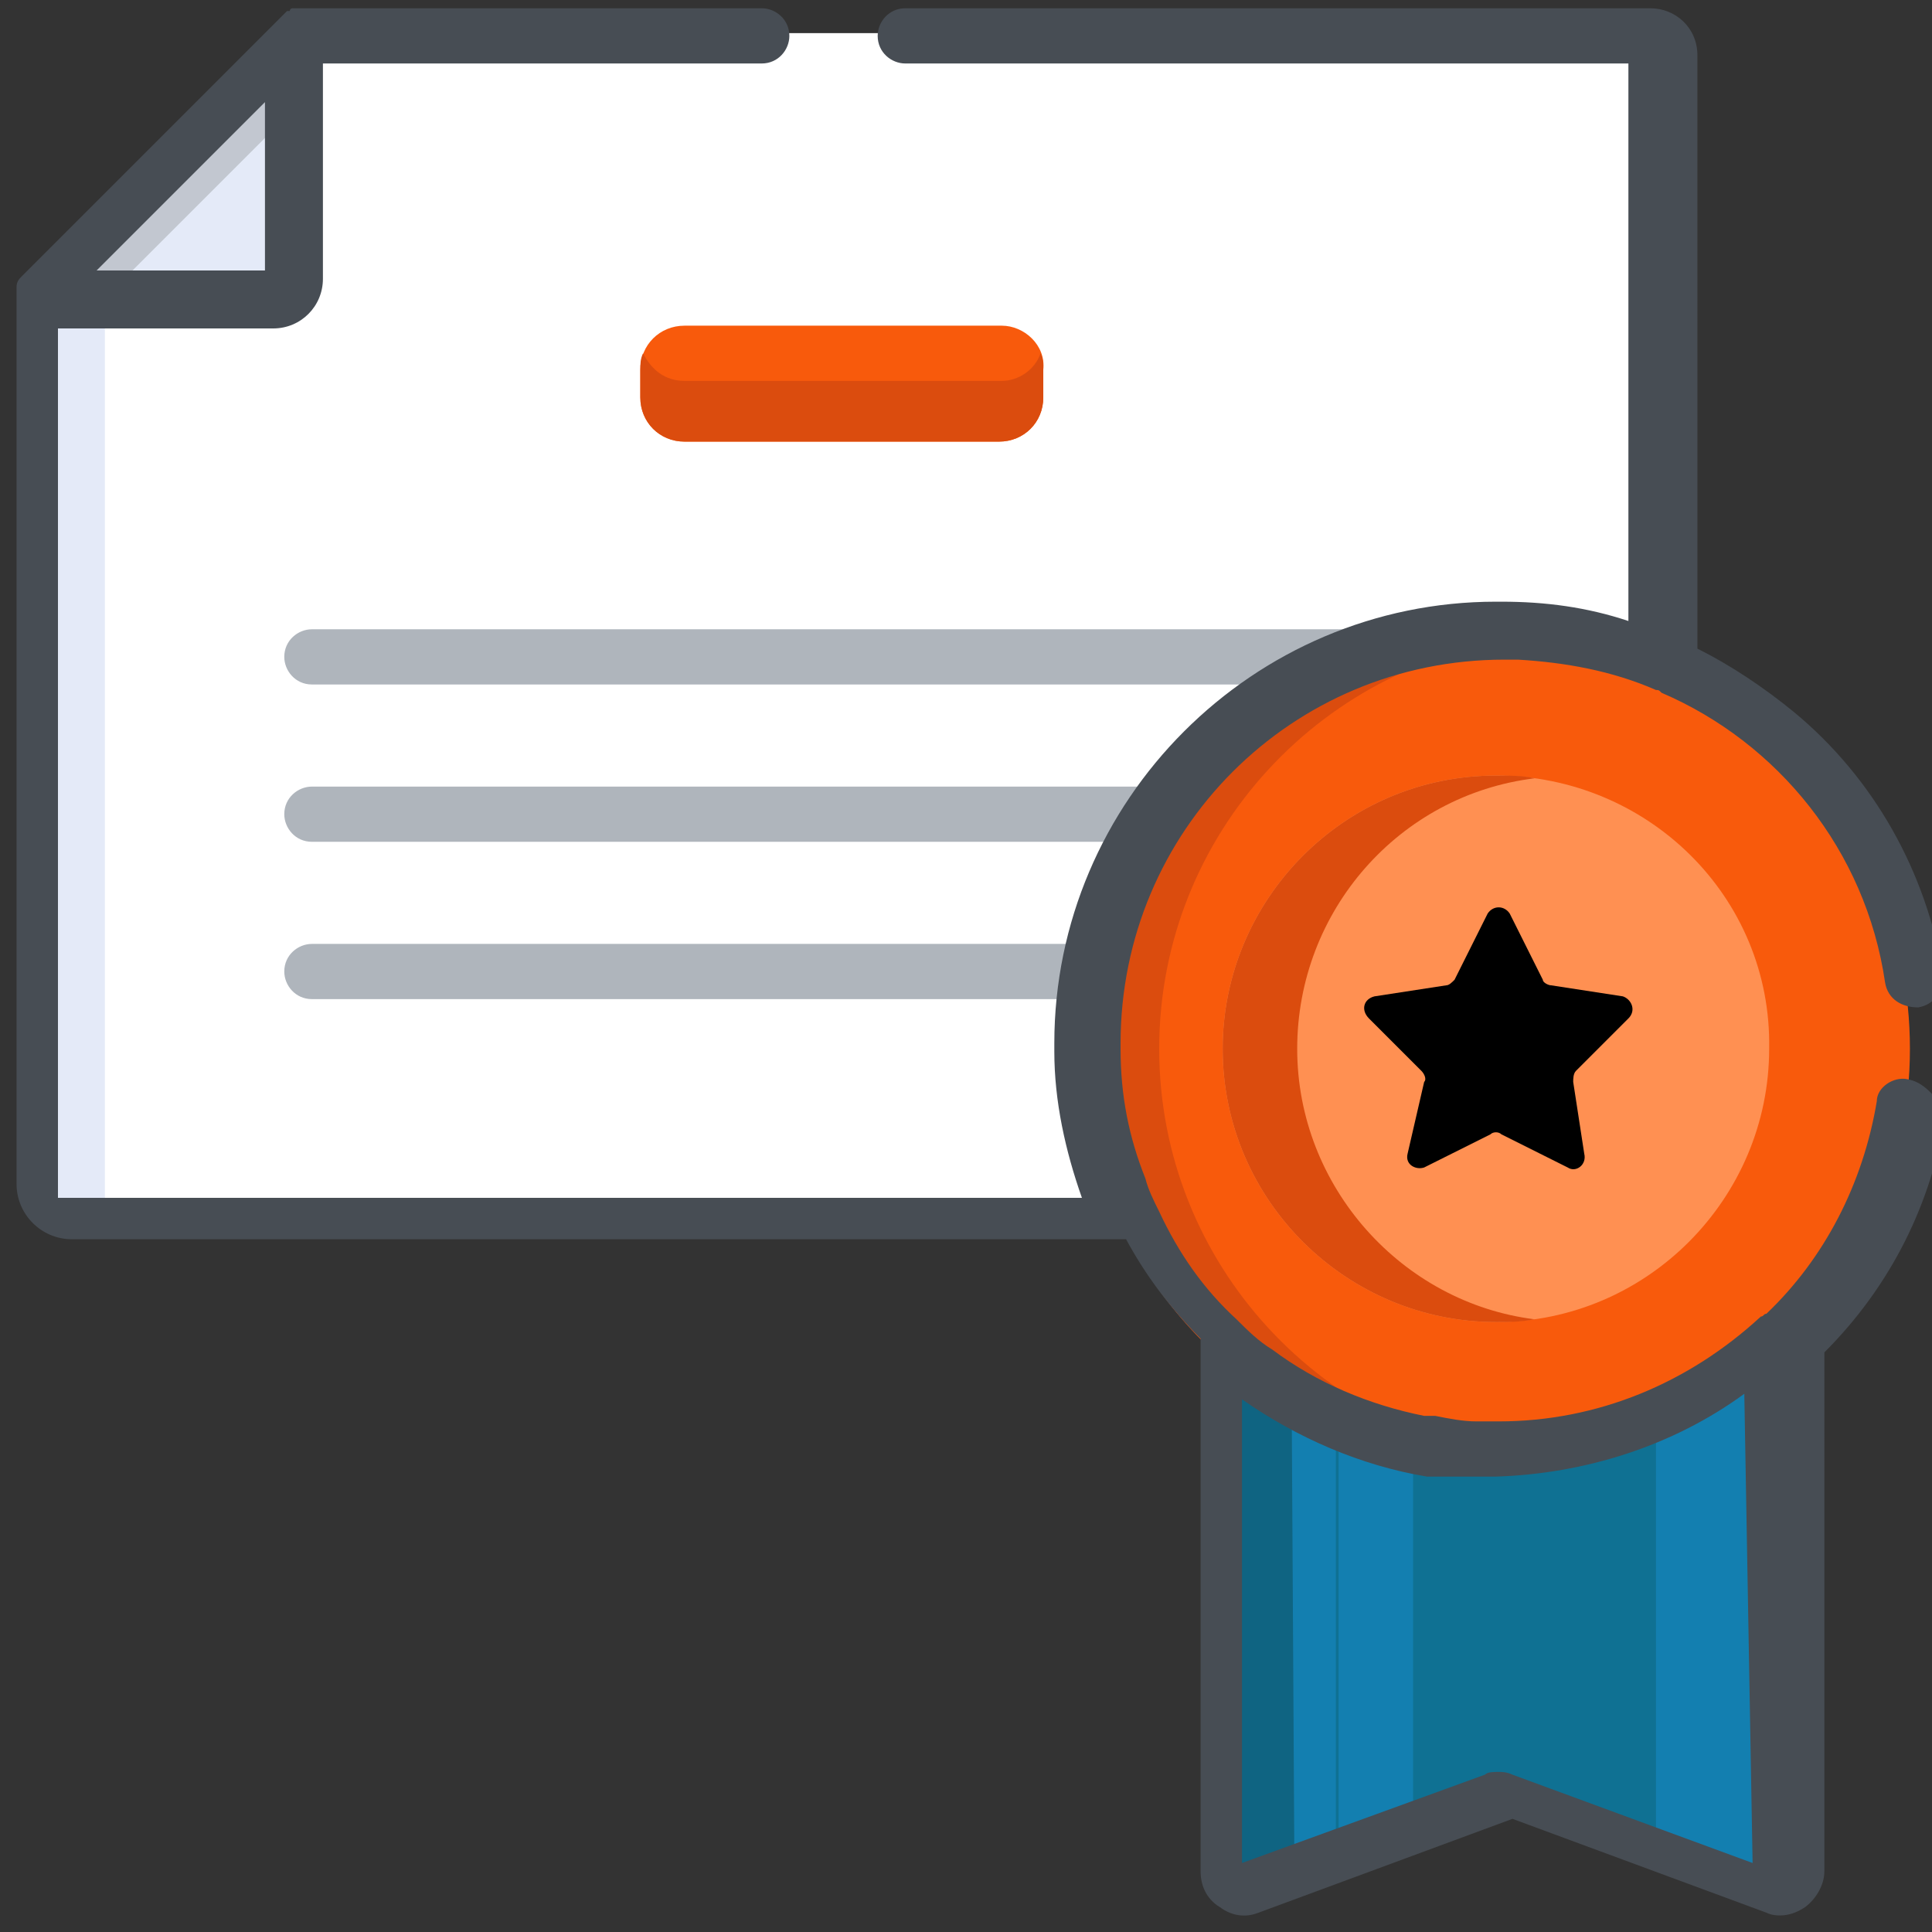 <?xml version="1.0" encoding="utf-8"?>
<!-- Generator: Adobe Illustrator 24.2.3, SVG Export Plug-In . SVG Version: 6.00 Build 0)  -->
<svg version="1.1" id="Layer_1" xmlns="http://www.w3.org/2000/svg" xmlns:xlink="http://www.w3.org/1999/xlink" x="0px" y="0px"
	 viewBox="0 0 70 70" style="enable-background:new 0 0 70 70;" xml:space="preserve">
<rect x="0" y="0" width="70" height="70" fill="#333333" stroke="none"/>
<style type="text/css">
	.st0{clip-path:url(#SVGID_2_);}
	.st1{fill:#FFFFFF;}
	.st2{fill:#E4EAF8;}
	.st3{fill:#F85A0C;}
	.st4{fill:#DB4C0E;}
	.st5{fill:#137FB0;}
	.st6{fill:#0F6482;}
	.st7{fill:#0F7193;}
	.st8{fill:#FF9052;}
	.st9{display:none;fill:#FEA82F;}
	.st10{fill:#C2C7D0;}
	.st11{fill:#AFB5BC;}
	.st12{fill:#474D54;}
</style>
<g>
	<defs>
		<rect id="SVGID_1_" width="70" height="70"/>
	</defs>
	<clipPath id="SVGID_2_">
		<use xlink:href="#SVGID_1_"  style="overflow:visible;"/>
	</clipPath>
	<g class="st0">
		<path class="st1" d="M59.4,1.2c-1.2,0-48.1,0-48.7,0L1,10.9v32.5c0,0.5,0.4,1,1,1c4.4,0,34.9,0,38.9,0h19.2V24c0-1.1,0-21,0-22
			C60.1,1.6,59.7,1.2,59.4,1.2z"/>
		<path class="st2" d="M3.8,43.3V8.1L1,10.9v32.5c0,0.5,0.4,1,1,1c0.3,0,1.3,0,2.7,0C4.2,44.3,3.8,43.9,3.8,43.3z"/>
		<path class="st3" d="M36.3,11.8H24.8c-0.9,0-1.6,0.7-1.6,1.6v1c0,0.9,0.7,1.6,1.6,1.6h11.4c0.9,0,1.6-0.7,1.6-1.6v-1
			C37.9,12.5,37.1,11.8,36.3,11.8z"/>
		<path class="st4" d="M36.3,13.8H24.8c-0.7,0-1.2-0.4-1.5-1c-0.1,0.2-0.1,0.4-0.1,0.6v1c0,0.9,0.7,1.6,1.6,1.6h11.4
			c0.9,0,1.6-0.7,1.6-1.6v-1c0-0.2,0-0.4-0.1-0.6C37.5,13.4,36.9,13.8,36.3,13.8z"/>
		<path class="st5" d="M44.1,48.7v19.5c0,0.4,0.4,0.6,0.7,0.5l9.3-3.4c0.1,0,0.2,0,0.4,0l9.3,3.4c0.3,0.1,0.7-0.1,0.7-0.5V48.7
			C58.7,54.1,49.8,54.1,44.1,48.7z"/>
		<path class="st6" d="M46.8,50.8c-1-0.6-1.9-1.3-2.7-2.1v19.5c0,0.4,0.4,0.6,0.7,0.5l2.1-0.8L46.8,50.8L46.8,50.8z"/>
		<path class="st7" d="M60,51.6c-3.7,1.6-7.8,1.6-11.6,0v15.7l5.6-2.1c0.1,0,0.2,0,0.4,0l5.6,2.1L60,51.6z"/>
		<path class="st5" d="M51.2,52.5c-1-0.2-1.9-0.5-2.7-0.9v15.7l2.7-1V52.5z"/>
		<path class="st3" d="M54.2,23c-8.3,0-15,6.7-15,15s6.7,15,15,15c8.3,0,15-6.7,15-15S62.5,23,54.2,23z"/>
		<path class="st4" d="M42,38c0-7.8,6-14.2,13.6-14.9c-0.5,0-0.9-0.1-1.4-0.1c-8.3,0-15,6.7-15,15c0,8.8,7.5,15.7,16.4,14.9
			C48,52.2,42,45.8,42,38z"/>
		<path class="st8" d="M54.2,28.1c-5.5,0-9.9,4.5-9.9,9.9c0,5.5,4.5,9.9,9.9,9.9c5.5,0,9.9-4.5,9.9-9.9
			C64.2,32.5,59.7,28.1,54.2,28.1z"/>
		<path class="st4" d="M47,38c0-5,3.7-9.2,8.6-9.8c-0.4-0.1-0.9-0.1-1.4-0.1c-5.5,0-9.9,4.5-9.9,9.9c0,5.5,4.5,9.9,9.9,9.9
			c0.5,0,0.9,0,1.4-0.1C50.8,47.2,47,43,47,38z"/>
		<path d="M59,36.9c0.3-0.3,0.1-0.7-0.2-0.8l-2.6-0.4c-0.1,0-0.3-0.1-0.3-0.2l-1.2-2.4c-0.2-0.3-0.6-0.3-0.8,0l-1.2,2.4
			c-0.1,0.1-0.2,0.2-0.3,0.2l-2.6,0.4c-0.4,0.1-0.5,0.5-0.2,0.8l1.9,1.9c0.1,0.1,0.2,0.3,0.1,0.4L51,41.8c-0.1,0.4,0.3,0.6,0.6,0.5
			l2.4-1.2c0.1-0.1,0.3-0.1,0.4,0l2.4,1.2c0.3,0.2,0.7-0.1,0.6-0.5L57,39.2c0-0.1,0-0.3,0.1-0.4L59,36.9z"/>
		<path class="st9" d="M54.2,39.2c0-0.1,0-0.3-0.1-0.4l-1.9-1.9c-0.3-0.3-0.1-0.7,0.2-0.8l2.6-0.4c0.1,0,0.3-0.1,0.3-0.2l0.2-0.4
			l-1-2c-0.2-0.3-0.6-0.3-0.8,0l-1.2,2.4c-0.1,0.1-0.2,0.2-0.3,0.2l-2.6,0.4c-0.4,0.1-0.5,0.5-0.2,0.8l1.9,1.9
			c0.1,0.1,0.2,0.3,0.1,0.4L51,41.8c-0.1,0.4,0.3,0.6,0.6,0.5l2.2-1.2L54.2,39.2z"/>
		<path class="st2" d="M9.9,10.9H1l9.6-9.6v8.8C10.6,10.5,10.3,10.9,9.9,10.9z"/>
		<path class="st10" d="M10.6,1.2L1,10.9h2.7L10.6,4V1.2z"/>
		<path class="st11" d="M48.7,24.8H11.3c-0.6,0-1-0.5-1-1c0-0.6,0.5-1,1-1h37.4c0.6,0,1,0.5,1,1C49.7,24.3,49.3,24.8,48.7,24.8z"/>
		<path class="st11" d="M41.7,30.5H11.3c-0.6,0-1-0.5-1-1c0-0.6,0.5-1,1-1h30.4c0.6,0,1,0.5,1,1C42.7,30,42.2,30.5,41.7,30.5z"/>
		<path class="st11" d="M39.5,36.2H11.3c-0.6,0-1-0.5-1-1c0-0.6,0.5-1,1-1h28.2c0.6,0,1,0.5,1,1C40.5,35.7,40,36.2,39.5,36.2z"/>
		<path class="st12" d="M69.1,39.1C68.6,39,68,39.4,68,39.9c-0.5,3-1.9,5.7-4,7.7c-0.1,0-0.1,0.1-0.2,0.1c-2.6,2.4-5.9,3.8-9.5,3.8
			c0,0,0,0,0,0c0,0-0.1,0-0.1,0c0,0-0.1,0-0.1,0c0,0,0,0,0,0c0,0,0,0,0,0c0,0,0,0,0,0c0,0,0,0,0,0c0,0,0,0,0,0c0,0,0,0,0,0
			c0,0,0,0,0,0c0,0,0,0,0,0c0,0,0,0-0.1,0c0,0,0,0,0,0c0,0,0,0-0.1,0c0,0,0,0,0,0c0,0,0,0-0.1,0c0,0,0,0,0,0c0,0,0,0-0.1,0
			c0,0,0,0,0,0c0,0,0,0-0.1,0c0,0,0,0,0,0c0,0,0,0-0.1,0c0,0,0,0,0,0c-0.5,0-1-0.1-1.5-0.2c0,0,0,0,0,0c0,0-0.1,0-0.1,0c0,0,0,0,0,0
			c0,0-0.1,0-0.1,0c0,0,0,0,0,0c0,0,0,0-0.1,0c0,0,0,0-0.1,0c0,0,0,0,0,0c-2-0.4-3.9-1.2-5.5-2.4c0,0,0,0,0,0c0,0,0,0,0,0
			c-0.5-0.3-0.9-0.7-1.3-1.1c0,0,0,0,0,0c-1.2-1.1-2.1-2.4-2.8-3.9c0,0,0,0,0,0c-0.2-0.4-0.4-0.8-0.5-1.2c0,0,0,0,0,0c0,0,0,0,0,0
			c-0.6-1.5-0.9-3-0.9-4.7c0,0,0,0,0,0c0,0,0,0,0-0.1c0,0,0,0,0,0c0,0,0,0,0,0c0,0,0-0.1,0-0.1c0-7.7,6.2-13.9,13.9-13.9
			c0,0,0.1,0,0.1,0c0,0,0,0,0,0c0,0,0,0,0.1,0c0,0,0,0,0,0c0,0,0,0,0.1,0c0,0,0,0,0,0c0,0,0,0,0.1,0c0,0,0,0,0,0c0,0,0,0,0.1,0
			c0,0,0,0,0,0c1.7,0.1,3.4,0.4,5,1.1c0.1,0,0.1,0,0.2,0.1c4.2,1.8,7.4,5.7,8.1,10.5c0.1,0.6,0.6,0.9,1.2,0.9
			c0.6-0.1,0.9-0.6,0.9-1.2c-0.6-3.7-2.5-7.1-5.4-9.5c-1.1-0.9-2.3-1.7-3.5-2.3V2c0-1-0.8-1.7-1.7-1.7h-27c-0.6,0-1,0.5-1,1
			c0,0.6,0.5,1,1,1H59v20.2c-1.5-0.5-3-0.7-4.6-0.7c0,0,0,0,0,0c0,0,0,0-0.1,0c0,0,0,0,0,0c0,0-0.1,0-0.1,0c-8.8,0-16,7.2-16,16
			c0,0,0,0.1,0,0.1c0,0,0,0,0,0c0,0,0,0.1,0,0.1c0,0,0,0,0,0c0,0,0,0.1,0,0.1c0,0,0,0,0,0c0,1.8,0.4,3.6,1,5.3H2.1V11.9h7.8
			c1,0,1.8-0.8,1.8-1.8V2.3h15.9c0.6,0,1-0.5,1-1c0-0.6-0.5-1-1-1h-17c0,0,0,0,0,0c0,0,0,0,0,0c0,0,0,0,0,0c0,0,0,0,0,0c0,0,0,0,0,0
			c0,0,0,0,0,0c0,0,0,0,0,0c0,0,0,0,0,0c0,0,0,0,0,0c0,0,0,0,0,0c0,0,0,0,0,0c0,0,0,0,0,0c0,0,0,0,0,0c0,0,0,0,0,0c0,0,0,0,0,0
			c0,0,0,0,0,0c0,0,0,0,0,0c0,0,0,0,0,0c0,0,0,0,0,0c0,0,0,0,0,0c0,0,0,0,0,0c0,0,0,0,0,0c0,0,0,0,0,0c0,0,0,0,0,0c0,0,0,0,0,0
			c0,0,0,0,0,0c0,0,0,0,0,0c0,0,0,0,0,0c0,0,0,0,0,0c0,0,0,0,0,0c0,0,0,0,0,0c0,0,0,0,0,0c0,0,0,0,0,0c0,0,0,0,0,0
			c0,0-0.1,0-0.1,0.1l0,0c0,0,0,0-0.1,0c0,0,0,0,0,0c0,0,0,0,0,0c0,0,0,0,0,0c0,0,0,0,0,0c0,0,0,0,0,0c0,0,0,0,0,0c0,0,0,0,0,0
			c0,0,0,0,0,0l-9.6,9.6c-0.1,0.1-0.2,0.2-0.2,0.4c0,0,0,0,0,0c0,0,0,0,0,0c0,0,0,0,0,0c0,0,0,0,0,0c0,0,0,0,0,0c0,0,0,0,0,0
			c0,0,0,0,0,0c0,0,0,0,0,0c0,0,0,0,0,0c0,0,0,0,0,0c0,0,0,0,0,0c0,0,0,0,0,0c0,0,0,0,0,0c0,0,0,0,0,0c0,0,0,0,0,0c0,0,0,0,0,0
			c0,0,0,0,0,0c0,0,0,0,0,0c0,0,0,0,0,0c0,0,0,0,0,0c0,0,0,0,0,0c0,0,0,0,0,0c0,0,0,0,0,0c0,0,0,0,0,0c0,0,0,0,0,0c0,0,0,0,0,0
			c0,0,0,0,0,0c0,0,0,0,0,0c0,0,0,0,0,0v32.5c0,1.1,0.9,2,2,2h38.2c0.7,1.3,1.6,2.5,2.7,3.6v19.3c0,0.5,0.2,1,0.7,1.3
			c0.4,0.3,0.9,0.4,1.4,0.2l9.2-3.4l9.2,3.4c0.2,0.1,0.4,0.1,0.5,0.1c0.3,0,0.6-0.1,0.9-0.3c0.4-0.3,0.7-0.8,0.7-1.3V49
			c2.4-2.4,3.9-5.4,4.4-8.7C70.1,39.7,69.7,39.2,69.1,39.1z M9.6,9.8H3.5l6.1-6.1V9.8z M63.5,67.5l-8.7-3.2
			c-0.2-0.1-0.4-0.1-0.5-0.1c-0.2,0-0.4,0-0.5,0.1L45,67.5V50.7c2,1.4,4.3,2.4,6.7,2.8c0,0,0,0,0,0c0,0,0.1,0,0.1,0c0,0,0,0,0,0
			c0,0,0.1,0,0.1,0c0,0,0,0,0,0c0,0,0.1,0,0.1,0c0,0,0,0,0,0c0,0,0,0,0.1,0c0,0,0,0,0,0c0,0,0,0,0,0c0.1,0,0.1,0,0.2,0c0,0,0,0,0,0
			c0,0,0,0,0.1,0c0,0,0,0,0,0c0,0,0,0,0.1,0c0,0,0,0,0,0c0,0,0.1,0,0.1,0c0,0,0,0,0,0c0,0,0,0,0.1,0c0,0,0,0,0,0c0,0,0,0,0.1,0
			c0,0,0,0,0,0c0,0,0.1,0,0.1,0c0,0,0,0,0,0c0,0,0,0,0.1,0c0,0,0,0,0,0c0,0,0,0,0.1,0c0,0,0,0,0,0c0,0,0.1,0,0.1,0c0,0,0,0,0,0
			c0,0,0,0,0,0c0,0,0,0,0,0c0,0,0,0,0,0c0,0,0,0,0,0c0,0,0,0,0,0c0,0,0.1,0,0.1,0c0,0,0,0,0,0c0,0,0,0,0.1,0c0,0,0,0,0,0
			c0,0,0,0,0.1,0c0,0,0,0,0,0c0,0,0.1,0,0.1,0c0,0,0,0,0,0c0,0,0,0,0.1,0c0,0,0,0,0,0c0,0,0,0,0.1,0c0,0,0,0,0,0c0,0,0.1,0,0.1,0
			c0,0,0.1,0,0.1,0c0,0,0,0,0,0c0,0,0,0,0.1,0c0,0,0,0,0,0c0,0,0.1,0,0.1,0c0,0,0,0,0,0c3.2-0.1,6.4-1.1,9-3L63.5,67.5L63.5,67.5
			L63.5,67.5z"/>
	</g>
</g>
</svg>
